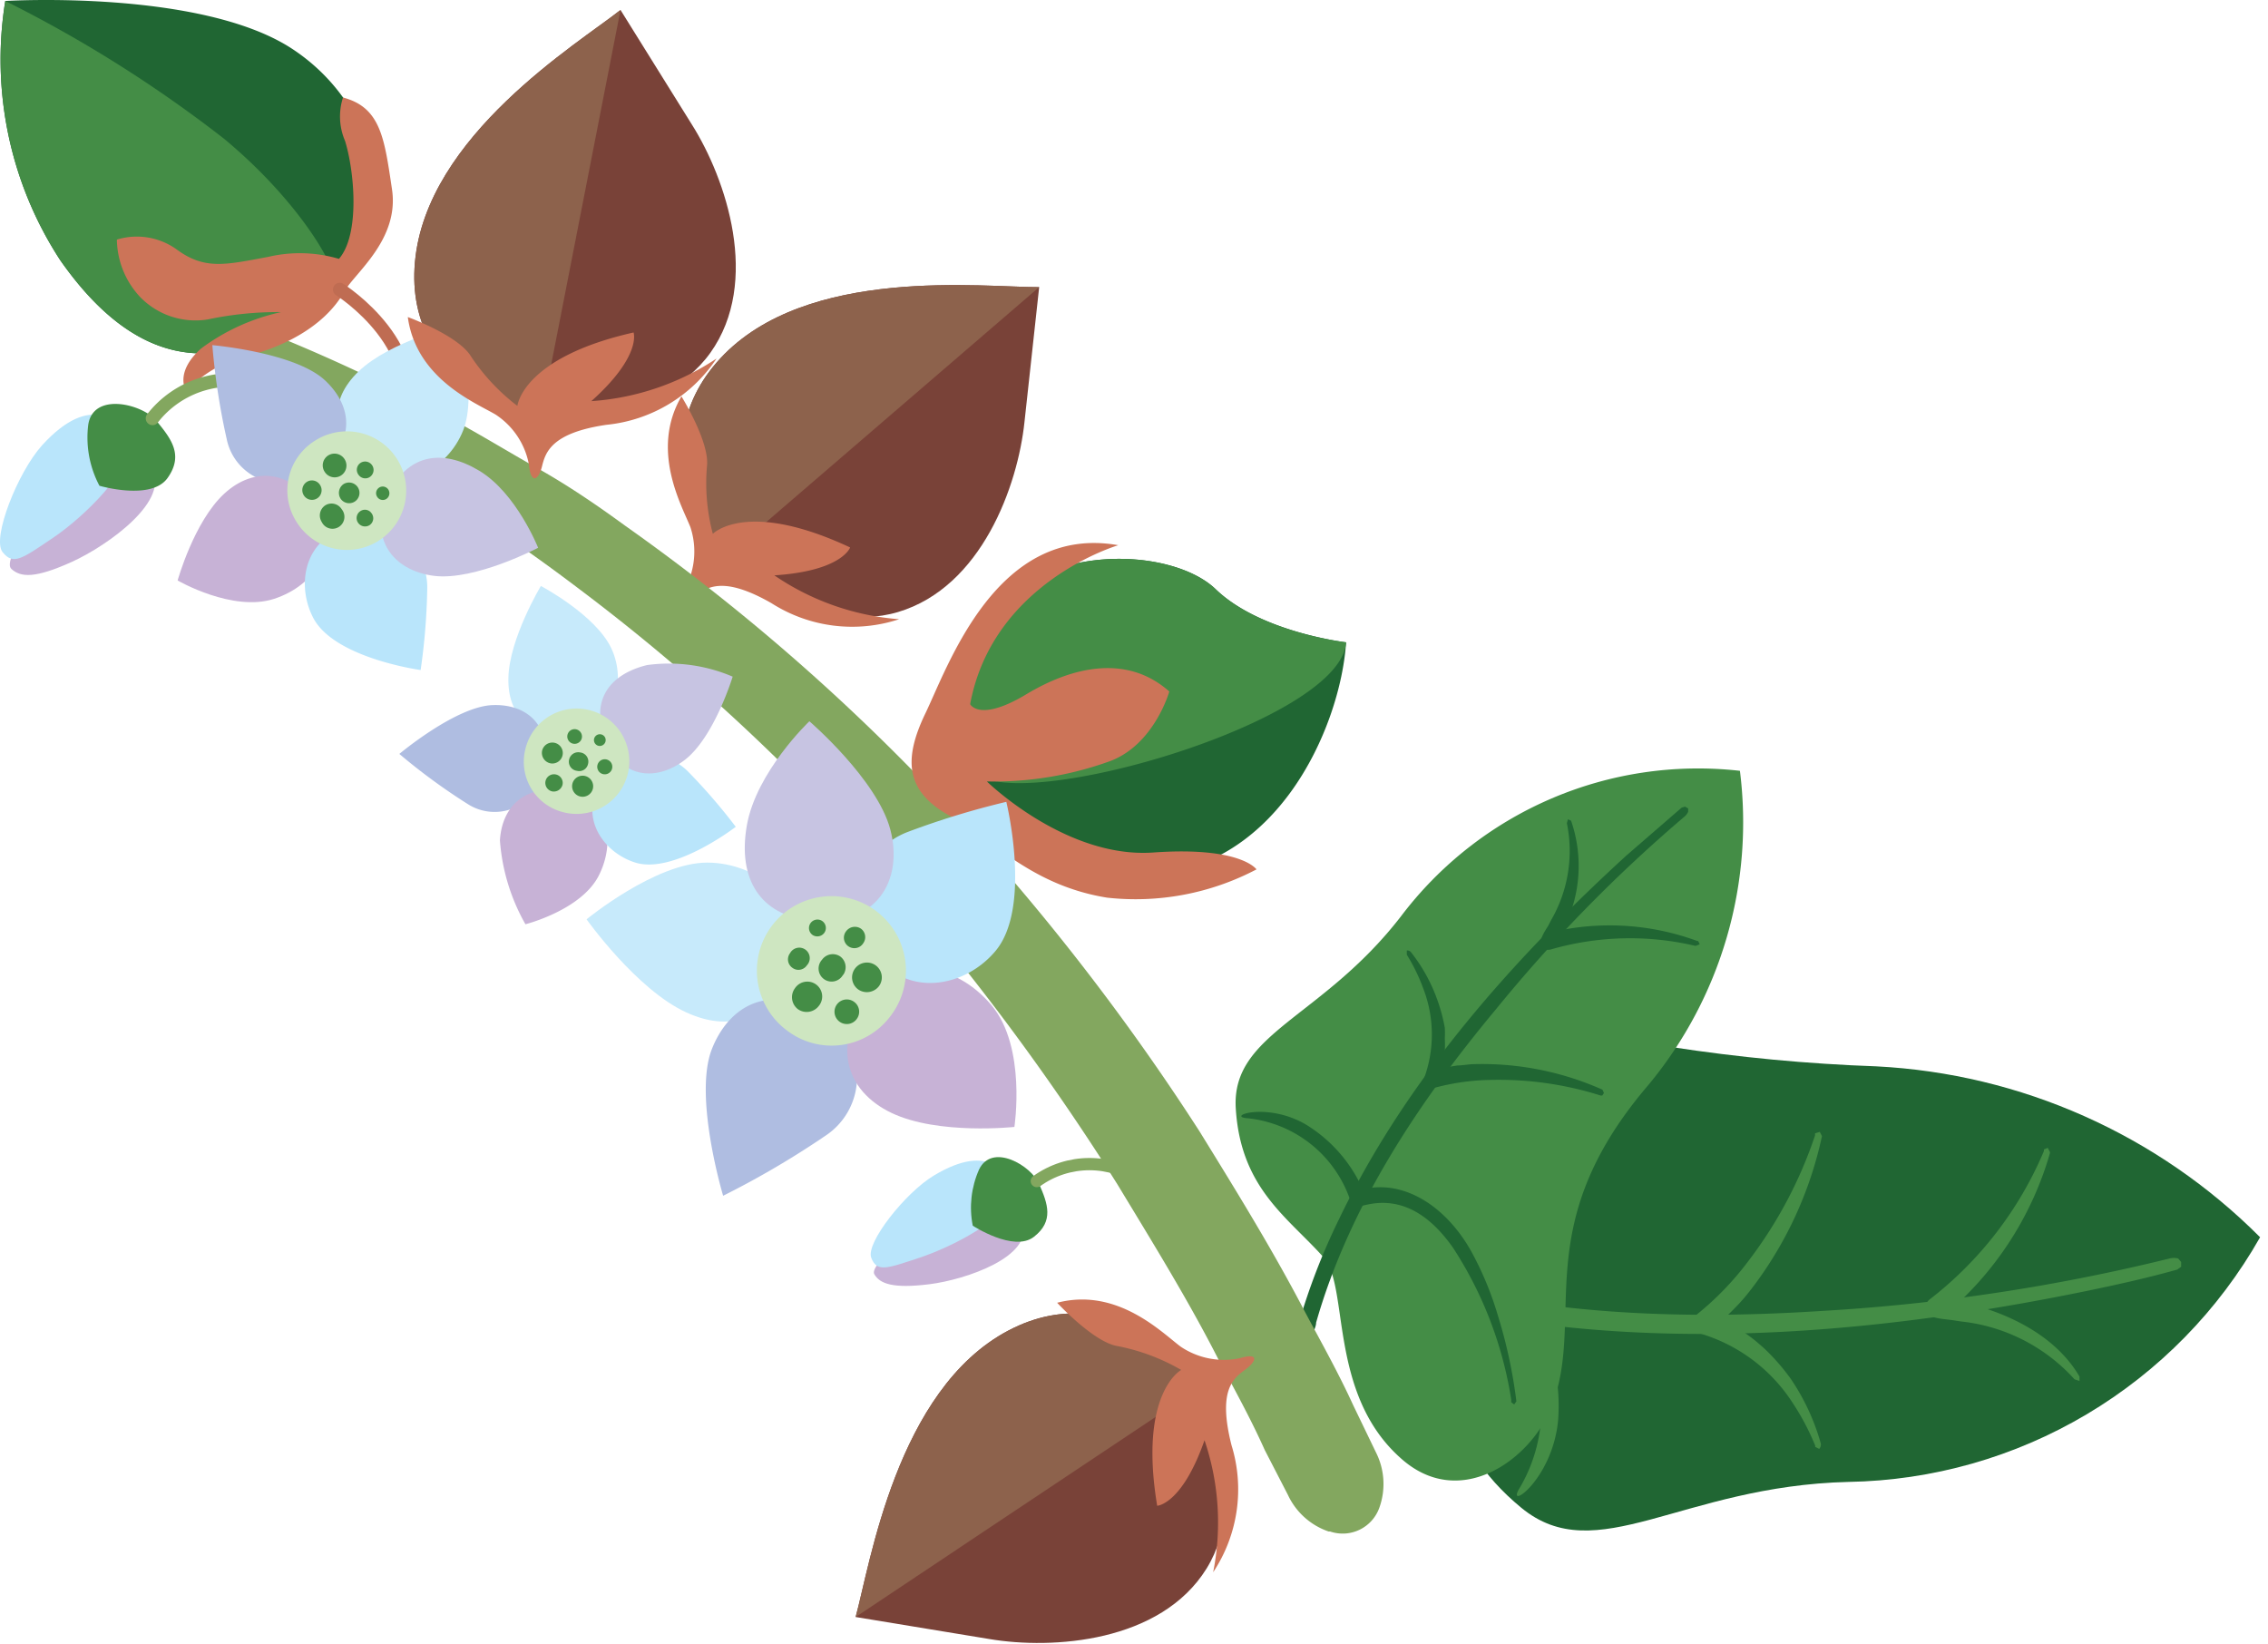 <?xml version="1.0" encoding="UTF-8"?>
<svg xmlns="http://www.w3.org/2000/svg" xmlns:v="https://vecta.io/nano" width="200" height="145" fill="none">
  <style><![CDATA[.B{fill:#448d46}.C{fill-rule:evenodd}.D{fill:#cc7458}.E{fill:#c7b2d6}.F{fill:#b9e5fb}.G{fill:#206633}.H{fill:#794238}.I{fill:#8d624c}.J{stroke-linecap:round}.K{stroke-linejoin:round}.L{fill:#c7eafb}.M{fill:#afbde1}.N{fill:#c7c4e2}.O{fill:#cee6c1}.P{stroke-width:1.19}]]></style>
  <g class="C">
    <path d="M126.274 114.758c1.311 6.021.761 12.334 7.883 18.193 6.635 5.454 14.097-1.926 28.842-2.283 7.405-.125 14.65-2.182 21.017-5.965s11.636-9.165 15.286-15.609c-9.02-9.05-21.083-14.421-33.843-15.069-12.148-.429-24.202-2.287-35.915-5.535-6.248-1.489-14.049 1.376-13.126 10.358 1.116 11.055 8.901 11.557 9.856 15.91z" class="G"></path>
    <g class="B">
      <path d="M117.534 112.023l.55.518a71.63 71.63 0 0 0 12.722 3.448c17.561 3.14 35.915 1.375 53.103-2.137 2.736-.566 5.455-1.165 8.093-1.91l.34-.243v-.42l-.259-.308c-.255-.068-.523-.068-.777 0-10.008 2.466-20.22 4.01-30.509 4.613-13.936.906-28.227.259-41.078-4.532l-1.036-.405h-.761l-.518.535c.13.339.13.582.13.841z"></path>
      <path d="M180.236 101.357a.51.51 0 0 1 0 .146c-2.179 5.163-5.658 9.674-10.099 13.094-.219.194-.353.468-.372.76 0 .89 1.375.907 2.444 1.052l.744.114a15.73 15.73 0 0 1 9.986 5.098l.437.146v-.389c-2.201-3.787-6.684-5.762-10.455-6.587h-.13a29.14 29.14 0 0 0 7.98-13.11v-.097l-.195-.373-.34.146zm-20.183-1.424a.9.9 0 0 1 0 .194c-1.35 4.02-3.357 7.788-5.94 11.151a26.11 26.11 0 0 1-4.565 4.694s-.825 1.311.405 1.619a14.66 14.66 0 0 1 8.093 6.053c.8 1.202 1.478 2.482 2.023 3.82v.113l.356.178a.57.57 0 0 0 .134-.268c.02-.099.013-.203-.021-.299a19.43 19.43 0 0 0-2.638-5.632 18.87 18.87 0 0 0-2.217-2.557c-.292-.275-.599-.534-.907-.793a13.85 13.85 0 0 0-2.881-1.797s.729-.696 1.214-1.198a16.81 16.81 0 0 0 1.182-1.359 33.8 33.8 0 0 0 6.377-13.677l-.195-.372-.42.129zm-27.419-5.244c-2.007-2.67-2.153-.243-4.581-2.509h-.437v.421l.211.21c4.159 4.483 5.907 4.402 8.092 10.585 1.198 3.448 1.619 7.478-1.327 10.456-.469.469-1.182 1.036-1.182 1.036-.501.631-.194.955.098 1.408a13.91 13.91 0 0 1 2.418 7.333c.097 2.624-.551 5.222-1.868 7.493-1.441 2.249 2.8-.502 3.334-5.811a16.51 16.51 0 0 0-2.136-9.582c3.819-3.237 3.997-9.079 1.521-14.372a38.61 38.61 0 0 0-4.143-6.668z"></path>
      <path d="M116.724 110.874c-3.156-3.545-7.332-6.086-7.752-13.175-.373-6.604 7.607-7.898 14.566-16.897a32.84 32.84 0 0 1 29.894-12.835c.623 4.929.226 9.934-1.166 14.703s-3.75 9.202-6.926 13.022c-10.796 12.624-5.309 20.668-8.627 28.599-1.91 4.564-8.093 8.918-13.223 4.257-6.377-5.697-4.5-15.101-6.766-17.674z"></path>
    </g>
    <g class="G">
      <path d="M114.442 117.558v-.583a56.75 56.75 0 0 1 3.642-9.484c5.924-12.35 15.392-22.967 25.346-32.063l4.856-4.208.307-.097.275.162v.291c-.083.185-.211.346-.372.469a130.07 130.07 0 0 0-16.59 16.962c-6.878 8.255-12.948 17.448-15.845 27.612 0 .275-.146.567-.227.842l-.356.453h-.566l-.47-.356z"></path>
      <path d="M149.566 83.391h-.113a25.12 25.12 0 0 0-12.738.34.91.91 0 0 1-.648-.113c-.518-.421 0-1.263.47-2.007l.259-.502a12.17 12.17 0 0 0 1.375-8.53l.098-.34.275.129a12.23 12.23 0 0 1 .64 4.816 12.21 12.21 0 0 1-1.288 4.685v.097a22.35 22.35 0 0 1 11.767 1.004h.081l.145.291-.323.13zm-8.271 13.207h-.146a29.75 29.75 0 0 0-9.711-1.376c-1.69.028-3.37.267-5.001.712 0 0-1.182 0-.809-.987.887-2.521.847-5.275-.114-7.769a15.99 15.99 0 0 0-1.456-2.994v-.081-.291a.42.42 0 0 1 .23.039.41.41 0 0 1 .174.156c.99 1.263 1.766 2.679 2.299 4.192a15.2 15.2 0 0 1 .647 2.428 8.88 8.88 0 0 1 0 .923 10.84 10.84 0 0 1-.178 2.606l1.295-.21c.453 0 .922-.097 1.376-.113a26.09 26.09 0 0 1 11.41 2.25l.13.291-.146.227zm-9.194 19.439a43.48 43.48 0 0 1 1.619 7.526l-.195.275-.259-.194v-.226c-.741-4.768-2.484-9.324-5.114-13.369-1.619-2.315-3.933-4.387-7.122-3.917-.393.061-.782.148-1.165.259-.631 0-.68-.308-.842-.696-.674-1.907-1.874-3.584-3.46-4.838a10.73 10.73 0 0 0-5.506-2.251c-2.056-.129 1.618-1.505 5.13.566a12.81 12.81 0 0 1 4.986 5.697c3.738-.906 7.461 1.619 9.63 5.584a28.76 28.76 0 0 1 2.298 5.584z"></path>
    </g>
    <path d="M63.524 49.515s-7.607-9.711 0-17.917 23.258-6.247 28.114-6.28l-1.295 11.88c-.583 5.6-3.771 14.567-11.152 16.768s-15.667-4.451-15.667-4.451z" class="H"></path>
    <path d="M63.524 49.515s-7.607-9.711 0-17.917 23.258-6.247 28.114-6.28L63.524 49.515z" class="I"></path>
    <path d="M60.464 51.782a6.88 6.88 0 0 0 .742-2.604c.072-.909-.037-1.822-.321-2.688-.728-1.861-3.577-6.765-.793-11.54 0 0 2.509 4.03 2.25 6.167a17.43 17.43 0 0 0 .518 5.956s2.946-3.091 12.107 1.198c0 0-.696 2.072-6.684 2.46a22.53 22.53 0 0 0 11.006 3.868c-1.862.614-3.837.806-5.783.563s-3.812-.917-5.466-1.971c-4.289-2.46-5.73-1.408-6.733-.615s-1.797.825-.842-.793z" class="D"></path>
  </g>
  <path d="M22.493 28.88c5.744 2.247 11.344 4.848 16.768 7.785 2.735 1.424 5.357 3.059 8.093 4.597s5.228 3.237 7.736 5.066a184.09 184.09 0 0 1 27.936 24.278 204.46 204.46 0 0 1 22.74 29.133c3.237 5.244 6.474 10.488 9.323 15.958 1.457 2.719 2.962 5.406 4.24 8.206l2.007 4.16a6.18 6.18 0 0 1 .652 2.396c.053.835-.064 1.671-.344 2.459-.298.858-.923 1.562-1.739 1.96s-1.756.455-2.615.161h-.129a6.15 6.15 0 0 1-3.594-3.238l-2.039-3.949c-1.214-2.719-2.654-5.325-4.062-7.947-2.703-5.308-5.843-10.374-8.918-15.457a215.53 215.53 0 0 0-21.365-28.453 178.91 178.91 0 0 0-26.139-24.084c-9.485-7.195-19.707-13.363-30.493-18.403-.3-.132-.57-.321-.797-.558s-.404-.515-.523-.82a2.49 2.49 0 0 1-.169-.958c.007-.327.078-.65.21-.95s.321-.57.558-.797.515-.404.82-.523.631-.176.958-.169.65.078.95.21l-.065-.065z" fill="#83a75f"></path>
  <g class="C">
    <path d="M118.7 56.637s-7.542-.874-11.491-4.677-15.781-4.111-19.859 2.687a15.88 15.88 0 0 0-2.259 6.288c-.299 2.232-.119 4.503.528 6.66a15.23 15.23 0 0 0 13.741 9.598c13.175.566 18.888-13.256 19.341-20.555z" class="G"></path>
    <path d="M118.7 56.637s-7.542-.874-11.491-4.677-15.781-4.111-19.859 2.687a15.88 15.88 0 0 0-2.259 6.288c-.299 2.232-.119 4.503.528 6.66 1.78 4.937 32.629-3.658 33.082-10.957z" class="B"></path>
    <path d="M98.613 48.075s-11.071 3.237-13.061 14.016c0 0 .809 1.619 4.953-.874s8.934-3.512 12.608-.243c0 0-1.311 4.661-5.211 6.134a30.09 30.09 0 0 1-10.876 1.797s6.96 6.814 14.68 6.264 9.096 1.489 9.096 1.489a22.9 22.9 0 0 1-13.174 2.493c-6.733-1.084-10.1-5.131-13.903-7.235s-4.127-4.856-2.12-9.015 6.296-16.735 17.011-14.826z" class="D"></path>
    <path d="M29.437 25.885c6.377-5.454 4.354-16.331-3.69-21.591S.466.086.466.086a32.37 32.37 0 0 0 4.856 22.87c7.461 10.634 15.538 10.18 24.116 2.93z" class="G"></path>
    <path d="M29.437 25.885c1.214-1.036-2.719-7.898-9.711-13.676C13.724 7.539 7.272 3.478.466.086a32.37 32.37 0 0 0 4.856 22.87c7.461 10.634 15.538 10.181 24.116 2.93z" class="B"></path>
    <path d="M30.376 25.691c.906-1.619 4.856-4.564 4.192-8.999s-.971-7.219-4.321-8.093a5.44 5.44 0 0 0 .178 3.82c.809 2.59 1.36 8.206-.534 10.407a12.17 12.17 0 0 0-6.231-.178c-3.755.696-5.6 1.181-8.093-.664a6.02 6.02 0 0 0-5.26-.858 7.56 7.56 0 0 0 2.023 5.034 6.8 6.8 0 0 0 5.989 2.007 29.81 29.81 0 0 1 6.474-.648c-2.561.555-4.973 1.653-7.073 3.221-2.395 2.153-1.295 3.755-1.295 3.755a10.57 10.57 0 0 1 5.098-3.043c3.043-.712 6.992-2.46 8.853-5.762z" class="D"></path>
  </g>
  <path d="M29.955 25.529s8.352 5.26 5.212 12.317" stroke="#bf6c52" class="J K P"></path>
  <g class="C">
    <path d="M13.286 41.277c-1.182-1.699-6.215.55-8.093 2.169s-5.017 5.956-4.192 6.717 2.104.842 5.325-.615 8.886-5.535 6.96-8.271z" class="E"></path>
    <path d="M3.703 39.271c-2.153 2.395-4.435 8.19-3.48 9.404s1.748.566 4.467-1.263 7.041-6.069 6.555-8.222-3.221-4.678-7.542.081z" class="F"></path>
    <path d="M13.787 37.101c-1.214-1.473-5.568-2.573-6.005.356a9.08 9.08 0 0 0 .987 5.374s4.564 1.343 6.005-.68.324-3.464-.987-5.05z" class="B"></path>
  </g>
  <path d="M13.447 36.891a8.79 8.79 0 0 1 9.792-2.913" stroke="#83a75f" class="J K P"></path>
  <g class="C">
    <path d="M90.149 107.896c-.583-1.781-5.551-1.149-7.639-.243s-5.891 3.884-5.406 4.71 1.618 1.278 4.856.874 9.145-2.444 8.19-5.341z" class="E"></path>
    <path d="M82.348 103.655c-2.509 1.506-6.021 5.94-5.519 7.251s1.392.939 4.241 0 7.72-3.431 7.85-5.438-1.57-4.823-6.571-1.813z" class="F"></path>
    <path d="M91.639 104.416c-.664-1.618-4.16-3.706-5.309-1.278-.686 1.55-.878 3.273-.55 4.936 0 0 3.609 2.363 5.39.987s1.23-2.929.469-4.645z" class="B"></path>
  </g>
  <path d="M91.428 104.141c1.354-.972 2.978-1.495 4.645-1.495s3.291.523 4.645 1.495" stroke="#83a75f" stroke-width="1.08" class="J K"></path>
  <g class="C">
    <path d="M31.835 40.565c-2.476-2.298-2.962-5.179-.194-7.834s8.659-4.079 8.659-4.079 1.878 5.956.534 9.323-5.438 5.892-8.999 2.59z" class="L"></path>
    <path d="M27.221 41.925c-.668.395-1.422.624-2.197.668s-1.549-.099-2.258-.416-1.331-.799-1.815-1.407-.815-1.322-.965-2.083a60.39 60.39 0 0 1-1.262-8.254s7.267.631 9.921 3.091 2.784 5.989-1.424 8.4z" class="M"></path>
    <path d="M28.159 45.307c1.619 2.946-.324 6.296-3.982 7.494s-8.513-1.618-8.513-1.618 1.44-5.179 4.095-7.639 6.167-2.201 8.4 1.764z" class="E"></path>
    <path d="M31.881 46.375c.75-.052 1.502.053 2.209.307a5.42 5.42 0 0 1 3.165 3.006 5.42 5.42 0 0 1 .421 2.19c-.04 2.411-.234 4.817-.583 7.202 0 0-7.607-1.036-9.468-4.597-1.683-3.221-.599-7.834 4.257-8.109z" class="F"></path>
    <path d="M34.489 43.123c1.618-2.978 4.483-3.593 7.769-1.619s5.196 6.798 5.196 6.798-5.552 2.913-9.161 2.476-6.086-3.367-3.803-7.656z" class="N"></path>
    <path d="M26.12 45.971a5.23 5.23 0 0 0 5.305 2.453c1.028-.166 1.983-.635 2.742-1.347a5.23 5.23 0 0 0 1.521-2.65c.232-1.015.155-2.076-.22-3.048s-1.032-1.808-1.886-2.404a5.23 5.23 0 0 0-2.908-.939c-1.041-.017-2.063.278-2.936.846a5.16 5.16 0 0 0-2.269 3.211c-.303 1.328-.069 2.722.65 3.878z" class="O"></path>
    <path d="M26.8 43.689a.85.85 0 0 0 1.174.25.83.83 0 0 0 .237-.231.85.85 0 0 0 .013-.943.84.84 0 0 0-1.165-.275c-.097.061-.18.14-.246.234a.86.86 0 0 0-.013.964zm1.83-2.088a1.04 1.04 0 0 0 1.432.332 1.04 1.04 0 0 0 .332-1.432 1.05 1.05 0 0 0-1.456-.34 1.05 1.05 0 0 0-.293.282 1.04 1.04 0 0 0-.162.374c-.029.134-.03.272-.005.407s.077.263.152.377zm1.391 2.347a.91.91 0 0 0 1.255.283.91.91 0 0 0 .41-.924c-.02-.118-.063-.23-.127-.331-.13-.205-.335-.35-.571-.405a.92.92 0 0 0-.691.113.94.94 0 0 0-.275 1.262zm-1.652 2.071a1.05 1.05 0 0 0 1.514.441 1.05 1.05 0 0 0 .316-.31c.082-.125.137-.265.16-.412a1.05 1.05 0 0 0-.226-.835 1.05 1.05 0 0 0-.657-.474 1.05 1.05 0 0 0-.799.134 1.07 1.07 0 0 0-.308 1.457zm3.222-4.191a.73.73 0 0 0 .193.21c.077.057.165.097.258.12a.73.73 0 0 0 .552-.087.75.75 0 0 0 .33-.465.74.74 0 0 0-.096-.562.75.75 0 0 0-.465-.33.74.74 0 0 0-.562.096.73.73 0 0 0-.211 1.02zm-.032 4.24c.104.167.269.286.46.331a.75.75 0 0 0 .56-.088.73.73 0 0 0 .32-.466c.02-.095.02-.193.001-.288s-.056-.186-.111-.266-.115-.154-.193-.21a.71.71 0 0 0-.26-.117.72.72 0 0 0-.285-.006.71.71 0 0 0-.265.107.73.73 0 0 0-.227 1.004zm1.698-2.266a.58.58 0 0 0 .364.267c.076.018.154.021.23.008a.58.58 0 0 0 .215-.081.6.6 0 0 0 .178-.825.59.59 0 0 0-.368-.257.58.58 0 0 0-.441.079c-.13.084-.223.216-.257.368s-.005.311.079.442z" class="B"></path>
    <path d="M49.897 64.616c-3.027.13-5.147-1.392-5.066-4.855s2.865-8.093 2.865-8.093 4.855 2.557 6.231 5.535.291 7.251-4.03 7.413z" class="L"></path>
    <path d="M47.84 68.388a4.39 4.39 0 0 1-.99 1.781c-.465.508-1.044.899-1.688 1.142s-1.337.33-2.022.255-1.342-.31-1.919-.686a53.41 53.41 0 0 1-6.005-4.402s4.969-4.176 8.206-4.305 5.535 2.039 4.419 6.215z" class="M"></path>
    <path d="M50.592 69.941c2.913.825 3.755 4.192 2.217 7.251s-6.474 4.305-6.474 4.305a17.53 17.53 0 0 1-2.25-7.397c.194-3.237 2.573-5.26 6.506-4.16z" class="E"></path>
    <path d="M53.569 68.258c.44-.504.979-.912 1.584-1.197s1.262-.444 1.931-.463 1.334.099 1.955.348a4.86 4.86 0 0 1 1.652 1.102 51.49 51.49 0 0 1 4.192 4.856s-5.455 4.208-8.853 3.156c-3.108-.971-5.341-4.58-2.46-7.801z" class="F"></path>
    <path d="M53.183 64.567c-.89-2.897.55-5.098 3.868-5.924a14.29 14.29 0 0 1 7.559 1.02s-1.619 5.325-4.208 7.332-5.989 1.699-7.219-2.428z" class="N"></path>
    <path d="M49.702 71.624c.895.228 1.838.184 2.708-.127s1.627-.873 2.176-1.617.863-1.633.903-2.556-.196-1.837-.677-2.625-1.187-1.415-2.027-1.8-1.775-.511-2.686-.362-1.758.566-2.431 1.199-1.142 1.451-1.348 2.352a4.58 4.58 0 0 0 .543 3.47 4.58 4.58 0 0 0 1.214 1.316c.487.354 1.04.609 1.626.75z" class="O"></path>
    <path d="M48.682 69.779a.79.79 0 0 0 .577-.108c.171-.109.295-.278.345-.475a.76.76 0 0 0-.582-.906c-.098-.022-.199-.025-.298-.008a.77.77 0 0 0-.278.106.76.76 0 0 0-.346.775c.017.099.053.194.106.278s.123.158.205.216.174.099.272.122zm-.161-2.476c.178.036.362.02.53-.048a.92.92 0 0 0 .577-.84.92.92 0 0 0-1.076-.926.92.92 0 0 0-.477.236c-.132.124-.225.284-.267.46a.94.94 0 0 0 .712 1.117zm2.361.664a.8.8 0 0 0 .316.016c.105-.016.206-.053.297-.109a.79.79 0 0 0 .359-.505.81.81 0 0 0-.679-1.02c-.212-.049-.435-.011-.62.104s-.317.299-.367.511a.81.81 0 0 0 .696 1.003zm.294 2.266a.93.93 0 0 0 1.109-.704.93.93 0 0 0-.704-1.109.93.93 0 0 0-1.109.704.93.93 0 0 0 .704 1.109zm-.648-4.662c.167.039.343.009.489-.082s.249-.236.288-.404a.65.65 0 0 0-.975-.695c-.146.091-.249.236-.288.404s-.009.343.082.489a.65.65 0 0 0 .404.288zm2.654 2.687c.169.039.347.01.496-.081a.66.66 0 0 0 .297-.405.67.67 0 0 0-.019-.386c-.044-.124-.125-.232-.232-.31a.67.67 0 0 0-.365-.128c-.132-.006-.262.028-.374.097s-.202.169-.257.289-.073.253-.052.383a.67.67 0 0 0 .17.347c.089.096.207.163.335.193zm-.388-2.492a.52.52 0 0 0 .534-.792.52.52 0 0 0-.795-.085.53.53 0 0 0-.145.263c-.014.067-.015.136-.002.203a.52.52 0 0 0 .407.411z" class="B"></path>
    <path d="M69.561 85.415c-1.538 3.965-4.661 5.859-9.047 3.852s-8.789-8.206-8.789-8.206 6.086-5.001 10.634-5.001 9.404 3.674 7.202 9.355z" class="L"></path>
    <path d="M73.285 90.173c.754.611 1.353 1.39 1.75 2.275s.58 1.852.534 2.82a6.18 6.18 0 0 1-.797 2.758c-.478.844-1.149 1.564-1.957 2.101a77.98 77.98 0 0 1-9.047 5.309s-2.638-8.773-.987-12.949 5.729-6.102 10.504-2.314z" class="M"></path>
    <path d="M76.845 87.486c2.687-3.237 7.51-2.525 10.601 1.165s2.007 10.715 2.007 10.715-6.717.728-10.828-1.23-5.422-6.183-1.78-10.65z" class="E"></path>
    <path d="M76.311 82.679a6.83 6.83 0 0 1-.174-5.481 6.83 6.83 0 0 1 3.912-3.842c2.838-1.067 5.741-1.953 8.691-2.654 0 0 2.298 9.355-.987 13.191-2.962 3.496-8.87 4.322-11.443-1.214z" class="F"></path>
    <path d="M71.326 81.141c-4.224-.486-6.296-3.577-5.471-8.335s5.519-9.209 5.519-9.209 5.972 5.131 7.138 9.549-1.133 8.659-7.186 7.996z" class="N"></path>
    <path d="M78.529 89.59a6.57 6.57 0 0 0 .458-7.322 6.57 6.57 0 0 0-6.61-3.183 6.57 6.57 0 0 0-5.439 4.923 6.57 6.57 0 0 0 2.511 6.893c.682.512 1.458.884 2.283 1.095s1.685.257 2.529.135 1.655-.409 2.387-.845 1.371-1.013 1.88-1.696z" class="O"></path>
    <path d="M75.55 89.849a1.07 1.07 0 0 0 .202-.8 1.08 1.08 0 0 0-.143-.396 1.07 1.07 0 0 0-.285-.31c-.172-.129-.379-.204-.594-.215a1.09 1.09 0 0 0-.613.152 1.08 1.08 0 0 0-.424.468c-.092.195-.124.412-.092.625s.127.411.272.57a1.08 1.08 0 0 0 .543.322c.209.051.428.039.631-.035s.377-.207.504-.38zm-3.334-1.165a1.31 1.31 0 0 0-.254-1.88 1.31 1.31 0 0 0-1.866.342c-.206.282-.293.634-.241.979a1.33 1.33 0 0 0 .516.866c.287.198.641.278.985.22s.653-.247.86-.528zm2.137-2.719a1.18 1.18 0 0 0-.243-1.618 1.17 1.17 0 0 0-.866-.196c-.303.051-.574.221-.753.471a1.15 1.15 0 0 0 .166 1.709 1.15 1.15 0 0 0 1.679-.366h.016zm3.171.971a1.31 1.31 0 0 0-1.289-2.045 1.31 1.31 0 0 0-.556 2.353 1.34 1.34 0 0 0 .985.22c.345-.058.653-.247.86-.528zm-6.376-1.813a.93.93 0 0 0 .205-.332.92.92 0 0 0-.322-1.051c-.106-.078-.227-.132-.356-.16a.9.9 0 0 0-.39.002c-.129.029-.249.084-.354.162a.93.93 0 0 0-.256.294.91.91 0 0 0-.16.326c-.031.118-.037.242-.019.363a.89.89 0 0 0 .125.341c.065.104.149.194.249.265a.89.89 0 0 0 1.279-.21zm4.967-1.942a.93.93 0 0 0 .155-.327.92.92 0 0 0-.105-.701.93.93 0 0 0-.244-.267.95.95 0 0 0-.689-.152.96.96 0 0 0-.606.363.92.92 0 0 0-.173.33c-.035.121-.044.247-.028.372a.92.92 0 0 0 .712.783.92.92 0 0 0 .979-.4zm-3.43-.922a.74.74 0 0 0 .132-.551.75.75 0 0 0-.294-.485.75.75 0 0 0-1.044.17.75.75 0 0 0 .17 1.044.76.76 0 0 0 1.036-.178z" class="B"></path>
    <path d="M47.614 37.215s-12.026-2.978-11.022-14.113S50.997 3.824 54.719.879l6.312 10.132c2.994 4.759 6.069 13.838 1.619 20.086s-15.036 6.118-15.036 6.118z" class="H"></path>
    <path d="M47.614 37.215s-12.026-2.978-11.022-14.113S50.997 3.824 54.719.879l-7.105 36.336z" class="I"></path>
    <path d="M46.644 40.97a6.75 6.75 0 0 0-2.946-4.419c-1.716-1.02-6.992-3.124-7.736-8.594 0 0 4.451 1.618 5.568 3.464 1.112 1.675 2.496 3.152 4.095 4.37 0 0 .421-4.257 10.245-6.474 0 0 .745 2.056-3.723 6.053a22.66 22.66 0 0 0 11.038-3.755c-1.084 1.633-2.518 3.004-4.198 4.015s-3.563 1.635-5.513 1.828c-4.855.712-5.373 2.428-5.681 3.674s-.987 1.586-1.149-.162z" class="D"></path>
    <path d="M106.204 122.074s-7.38-9.954-17.27-4.759-12.22 20.717-13.482 25.265l11.799 1.943c5.552.938 15.101.307 19.147-6.215s-.194-16.234-.194-16.234z" class="H"></path>
    <path d="M106.204 122.074s-7.38-9.954-17.27-4.759-12.22 20.717-13.482 25.265l30.752-20.506z" class="I"></path>
    <path d="M109.327 119.76c-.893.187-1.814.193-2.709.018a6.81 6.81 0 0 1-2.503-1.038c-1.618-1.198-5.567-5.26-10.892-3.868 0 0 3.237 3.496 5.325 3.819a18.09 18.09 0 0 1 5.616 2.104s-3.771 2.007-2.12 11.977c0 0 2.185-.097 4.175-5.778a22.56 22.56 0 0 1 .761 11.637c1.084-1.629 1.791-3.48 2.071-5.417s.126-3.913-.452-5.783c-1.23-4.855.161-5.891 1.197-6.652s1.263-1.537-.469-1.019z" class="D"></path>
  </g>
</svg>
